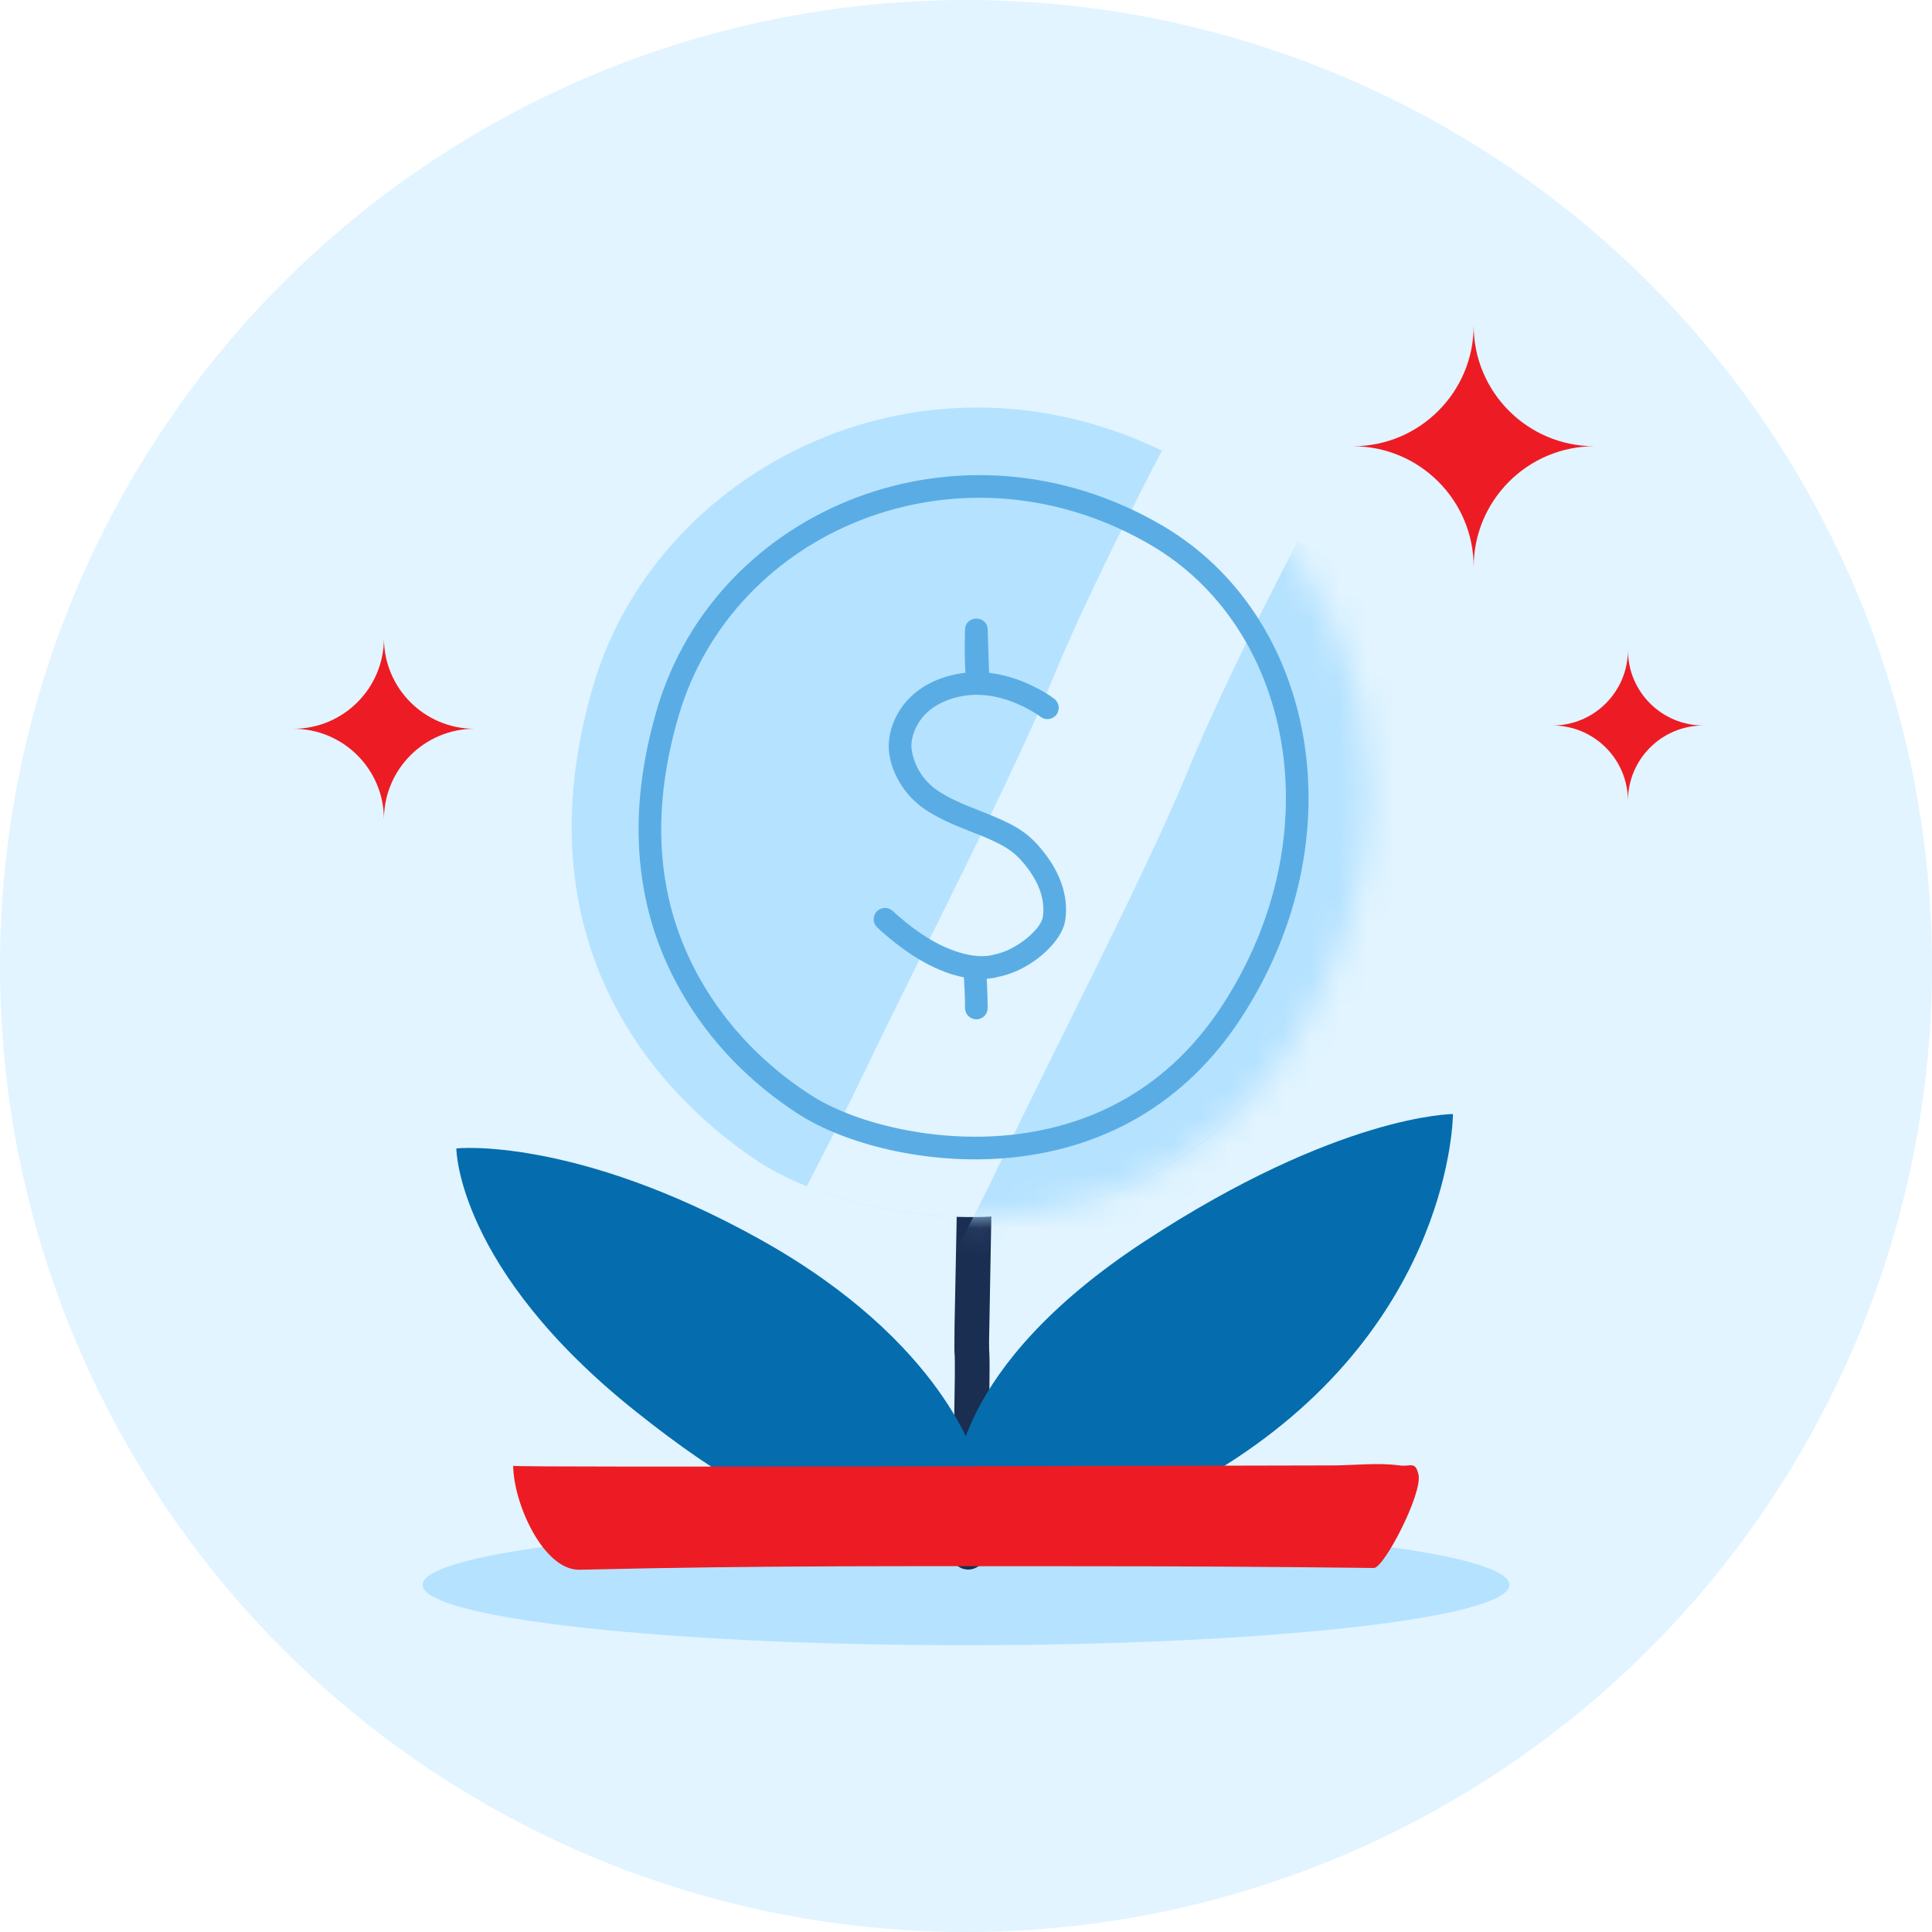 <svg viewBox="0 0 70 70" fill="none" xmlns="http://www.w3.org/2000/svg">
<circle cx="35" cy="35" r="35" fill="#E1F4FF"/>
<path fill-rule="evenodd" clip-rule="evenodd" d="M34.999 59.609C24.127 59.609 15.312 58.63 15.312 57.422C15.312 56.215 24.127 55.234 34.999 55.234C45.873 55.234 54.688 56.215 54.688 57.422C54.688 58.63 45.873 59.609 34.999 59.609Z" fill="#B5E2FF"/>
<path d="M35.181 31.172C35.529 31.164 35.817 31.438 35.825 31.785L35.884 34.429L35.924 36.697L35.937 37.653L35.942 38.743L35.944 41.043L35.94 42.344L35.928 43.531L35.836 48.591L35.838 48.894L35.847 49.062L35.852 49.241L35.854 49.568L35.847 50.372L35.808 52.402L35.781 53.553L35.709 56.258C35.699 56.605 35.409 56.878 35.062 56.868C34.738 56.858 34.478 56.605 34.453 56.29L34.454 56.141L34.524 53.522L34.574 51.288L34.594 49.967L34.596 49.607L34.596 49.374L34.591 49.124L34.582 48.973L34.579 48.859L34.585 48.05L34.661 44.197L34.675 43.17L34.683 42.138L34.687 41.039L34.683 38.141L34.67 36.918L34.648 35.592L34.596 33.049L34.568 31.816C34.559 31.469 34.834 31.18 35.181 31.172Z" fill="#1A2E52"/>
<path fill-rule="evenodd" clip-rule="evenodd" d="M46.649 38.028C41.252 46.293 31.11 44.438 27.552 42.133C25.197 40.607 18.419 35.273 21.503 24.816C23.892 16.714 34.102 11.635 43.268 16.944C49.39 20.491 52.045 29.763 46.649 38.028Z" fill="#B5E2FF"/>
<path fill-rule="evenodd" clip-rule="evenodd" d="M42.1 16.324C41.272 17.912 39.306 21.745 38.138 24.6C36.648 28.245 33.383 34.523 31.254 38.978C30.47 40.619 29.783 41.883 29.227 42.99C33.918 44.821 41.99 45.09 46.648 38.028C52.15 29.689 49.359 20.393 43.118 16.814C42.795 16.628 42.426 16.484 42.1 16.324Z" fill="#E1F4FF"/>
<mask id="mask0_168:4163" style="mask-type:alpha" maskUnits="userSpaceOnUse" x="29" y="16" width="21" height="29">
<path fill-rule="evenodd" clip-rule="evenodd" d="M42.1 16.324C41.272 17.912 39.306 21.745 38.138 24.6C36.648 28.245 33.383 34.523 31.254 38.978C30.47 40.619 29.783 41.883 29.227 42.99C33.918 44.821 41.99 45.09 46.648 38.028C52.15 29.689 49.359 20.393 43.118 16.814C42.795 16.628 42.426 16.484 42.1 16.324Z" fill="white"/>
</mask>
<g mask="url(#mask0_168:4163)">
<path fill-rule="evenodd" clip-rule="evenodd" d="M47.022 19.605C46.194 21.194 44.227 25.026 43.06 27.881C41.57 31.526 38.305 37.804 36.176 42.259C35.392 43.901 34.705 45.165 34.149 46.271C38.84 48.102 46.912 48.371 51.57 41.309C57.072 32.97 54.28 23.674 48.04 20.095C47.717 19.91 47.348 19.765 47.022 19.605Z" fill="#B5E2FF"/>
</g>
<path fill-rule="evenodd" clip-rule="evenodd" d="M23.8 25.711C22.645 29.65 23.046 33.026 24.637 35.852C25.742 37.816 27.262 39.279 28.888 40.338C30.628 41.473 33.565 42.183 36.347 41.968C39.874 41.695 42.919 40.042 44.984 36.86C49.243 30.297 47.657 22.273 42.097 19.032C34.803 14.78 25.945 18.39 23.8 25.711ZM41.684 19.741C46.826 22.738 48.307 30.232 44.295 36.413C42.376 39.37 39.567 40.896 36.283 41.15C33.678 41.351 30.922 40.685 29.336 39.651C27.812 38.658 26.384 37.284 25.351 35.45C23.869 32.816 23.495 29.668 24.587 25.942C26.564 19.197 34.688 15.826 41.479 19.623L41.684 19.741ZM37.378 24.835C36.878 24.598 36.361 24.437 35.836 24.378L35.785 22.81C35.768 22.283 34.986 22.28 34.965 22.808L34.96 23.008C34.952 23.325 34.951 23.657 34.961 23.971L34.973 24.259C34.975 24.298 34.977 24.337 34.98 24.375C34.748 24.4 34.517 24.447 34.285 24.517C33.54 24.745 33.001 25.142 32.649 25.658C32.304 26.165 32.193 26.678 32.201 27.071L32.205 27.171C32.23 27.554 32.38 28.075 32.759 28.596C32.987 28.909 33.28 29.184 33.642 29.409C33.894 29.564 34.16 29.702 34.463 29.837L34.673 29.927L34.906 30.022L35.627 30.31L35.887 30.422C36.415 30.658 36.718 30.86 36.988 31.16C37.654 31.901 37.876 32.602 37.784 33.222C37.718 33.671 36.821 34.437 36.016 34.586L35.952 34.603L35.885 34.618C35.606 34.67 35.222 34.652 34.739 34.504C34.015 34.282 33.212 33.803 32.342 33.003C32.175 32.85 31.916 32.861 31.763 33.028C31.609 33.194 31.62 33.454 31.787 33.607C32.964 34.69 34.025 35.239 34.924 35.41L34.943 35.755L34.957 36.079L34.963 36.315L34.965 36.523C34.965 36.749 35.149 36.933 35.375 36.933C35.602 36.933 35.785 36.749 35.785 36.523C35.785 36.488 35.785 36.452 35.785 36.415L35.78 36.179L35.77 35.886L35.754 35.541L35.749 35.462C35.848 35.454 35.944 35.442 36.036 35.424L36.097 35.412L36.198 35.386L36.282 35.368C37.368 35.115 38.477 34.145 38.596 33.341C38.724 32.476 38.424 31.531 37.598 30.612C37.134 30.096 36.639 29.824 35.631 29.427L34.955 29.157L34.638 29.015C34.432 28.918 34.248 28.819 34.074 28.711C33.803 28.544 33.589 28.342 33.422 28.113C33.25 27.876 33.138 27.622 33.073 27.369C33.048 27.27 33.034 27.188 33.027 27.13L33.021 27.061L33.022 26.979C33.033 26.746 33.116 26.43 33.327 26.12C33.573 25.758 33.958 25.475 34.525 25.302C34.811 25.214 35.102 25.174 35.393 25.174C35.416 25.177 35.439 25.177 35.462 25.175C35.986 25.188 36.514 25.333 37.026 25.576C37.213 25.664 37.381 25.759 37.529 25.853L37.652 25.936L37.698 25.969C37.877 26.108 38.135 26.075 38.274 25.896C38.412 25.717 38.38 25.459 38.2 25.321C38.037 25.194 37.755 25.014 37.378 24.835Z" fill="#5AADE4"/>
<path fill-rule="evenodd" clip-rule="evenodd" d="M27.548 44.911C20.847 41.176 16.534 41.597 16.534 41.613C16.534 41.613 16.543 45.968 23.038 51.142C29.535 56.316 31.579 55.538 35.36 52.961C35.36 52.961 34.25 48.647 27.548 44.911Z" fill="#056DAE"/>
<path fill-rule="evenodd" clip-rule="evenodd" d="M41.464 44.98C48.51 40.364 52.643 40.364 52.643 40.364C52.643 40.364 52.643 47.906 44.367 53.108C36.092 58.311 38.032 55.327 34.621 53.787C34.621 53.787 34.418 49.597 41.464 44.98Z" fill="#056DAE"/>
<path fill-rule="evenodd" clip-rule="evenodd" d="M49.779 56.811C46.178 56.769 43.083 56.748 39.482 56.748C32.778 56.748 27.705 56.715 21.003 56.875C19.696 56.906 18.606 54.485 18.594 53.109C18.594 53.181 45.793 53.095 48.265 53.095C49.068 53.095 49.908 52.986 50.706 53.095C51.109 53.151 51.275 52.921 51.394 53.422C51.554 54.101 50.145 56.816 49.779 56.811Z" fill="#ED1C24"/>
<path fill-rule="evenodd" clip-rule="evenodd" d="M56.249 26.286C57.758 26.286 58.983 27.51 58.983 29.02C58.983 27.51 60.208 26.286 61.718 26.286C60.208 26.286 58.983 25.062 58.983 23.552C58.983 25.062 57.758 26.286 56.249 26.286Z" fill="#ED1C24"/>
<path fill-rule="evenodd" clip-rule="evenodd" d="M13.911 23.124C13.911 24.936 12.441 26.405 10.63 26.405C12.441 26.405 13.911 27.875 13.911 29.687C13.911 27.875 15.38 26.405 17.192 26.405C15.38 26.405 13.911 24.936 13.911 23.124Z" fill="#ED1C24"/>
<path fill-rule="evenodd" clip-rule="evenodd" d="M53.394 11.794C53.394 14.21 51.434 16.168 49.019 16.168C51.434 16.168 53.394 18.128 53.394 20.544C53.394 18.128 55.352 16.168 57.769 16.168C55.352 16.168 53.394 14.21 53.394 11.794Z" fill="#ED1C24"/>
</svg>
